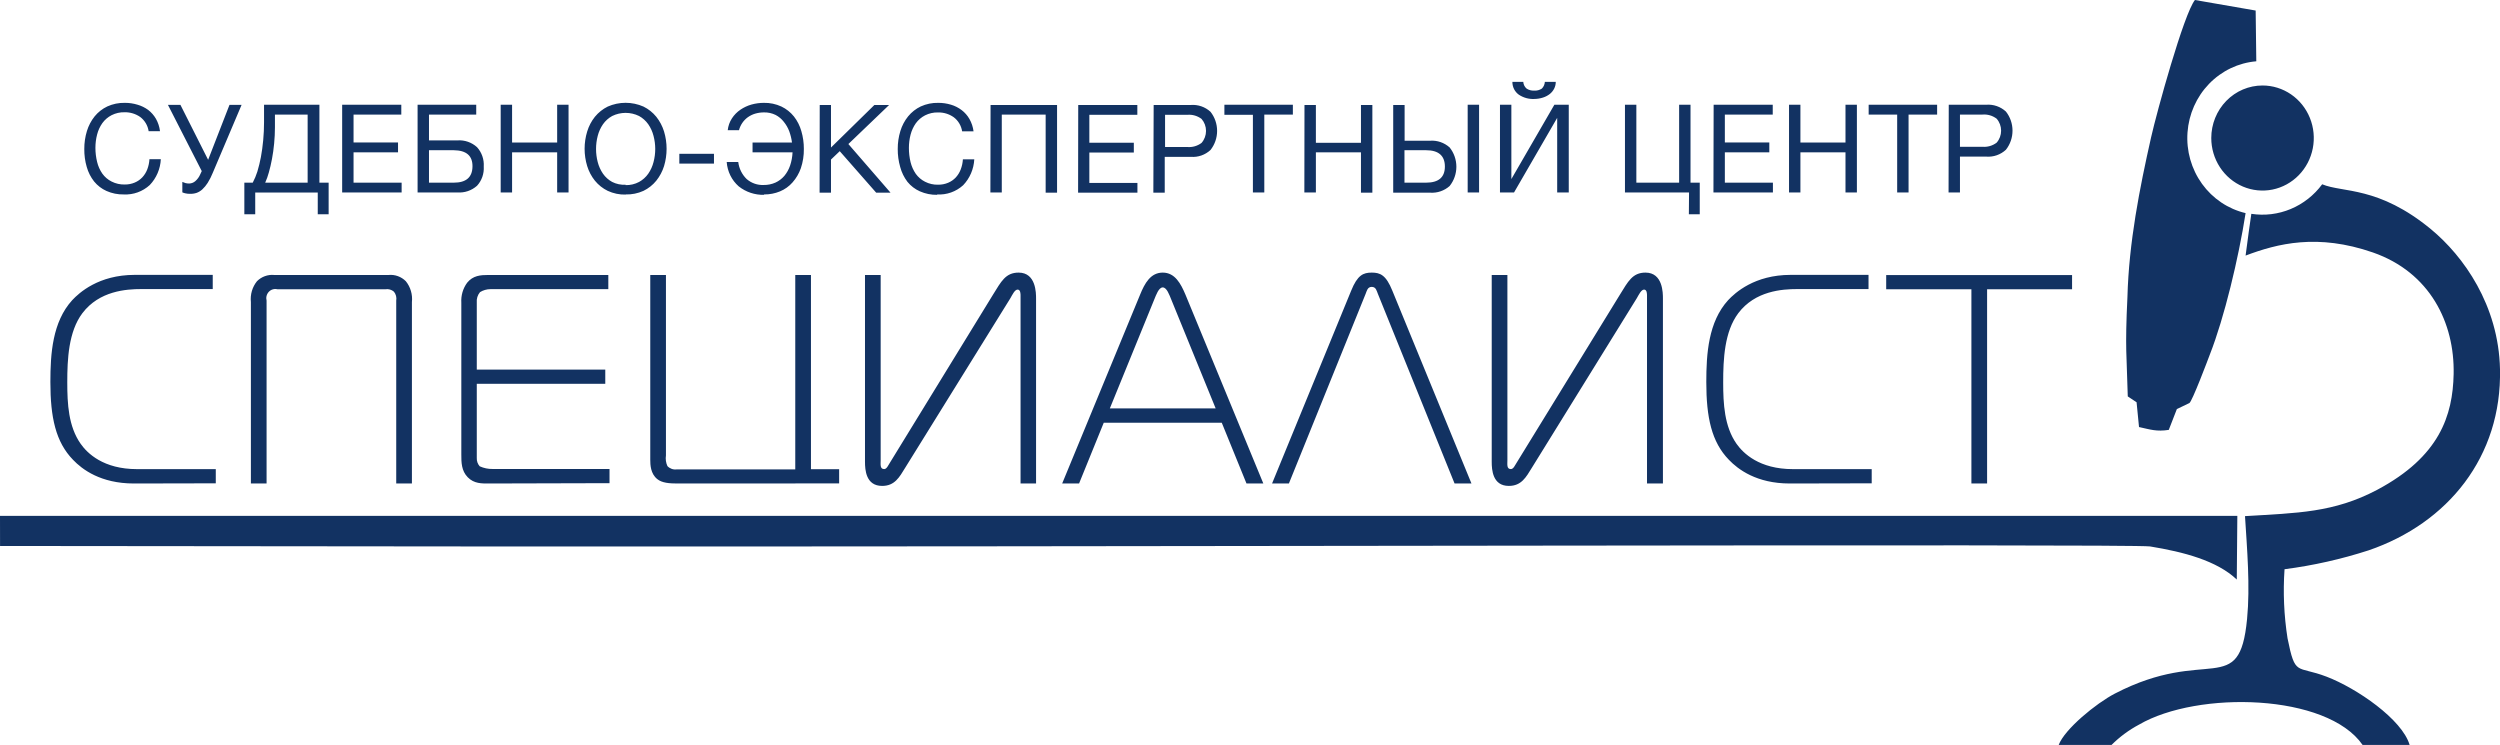 <svg width="198" height="59" viewBox="0 0 198 59" fill="none" xmlns="http://www.w3.org/2000/svg">
<g clip-path="url(#clip0_1704_4860)">
<path fill-rule="evenodd" clip-rule="evenodd" d="M194.328 29.631C194.415 25.571 192.46 21.572 187.933 19.995C183.548 18.474 180.369 19.291 177.851 20.242C178.041 18.804 178.184 17.733 178.305 16.935C179.359 17.098 180.437 16.966 181.424 16.554C182.412 16.142 183.273 15.465 183.917 14.595C185.547 15.28 188.372 14.718 192.548 18.167C195.106 20.287 197.887 24.16 198 29.234C198.153 36.174 193.867 41.439 187.601 43.585C185.427 44.289 183.197 44.79 180.935 45.083C180.81 46.91 180.889 48.746 181.173 50.555C181.791 53.611 181.867 52.675 184.264 53.592C186.661 54.51 190.257 56.981 190.842 59H187.118C184.305 54.925 174.069 54.682 169.418 57.386C168.613 57.813 167.874 58.359 167.225 59.008H163.045C163.506 57.757 166.009 55.704 167.496 54.933C174.848 51.12 177.362 55.364 177.968 49.023C178.22 46.431 177.968 43.484 177.804 40.877C181.94 40.627 184.845 40.608 188.277 38.791C193.22 36.159 194.258 32.908 194.328 29.631ZM168.493 23.512C168.292 27.699 168.439 28.107 168.519 31.395L169.217 31.859L169.41 33.822C170.32 34.02 170.795 34.196 171.767 34.047L172.407 32.399L173.397 31.923C173.609 31.822 174.859 28.511 175.03 28.051C176.156 25.182 177.296 20.456 177.851 16.879C176.467 16.552 175.243 15.729 174.399 14.559C173.555 13.388 173.147 11.946 173.25 10.494C173.352 9.042 173.958 7.676 174.957 6.641C175.956 5.607 177.284 4.973 178.699 4.854L178.648 0.835L173.839 1.90735e-06C172.959 1.097 170.81 8.898 170.364 10.887C169.454 14.932 168.61 19.186 168.493 23.512ZM0.004 43.241L36.804 43.278C86.466 43.327 168.892 43.061 170.284 43.278C172.944 43.713 175.579 44.402 177.153 45.9L177.197 40.859H0L0.004 43.241ZM175.133 10.932C175.133 11.755 175.371 12.559 175.817 13.243C176.263 13.928 176.897 14.461 177.639 14.776C178.381 15.091 179.197 15.173 179.984 15.013C180.772 14.852 181.495 14.456 182.063 13.874C182.631 13.292 183.017 12.551 183.174 11.744C183.331 10.937 183.25 10.1 182.943 9.34C182.636 8.579 182.116 7.93 181.448 7.472C180.78 7.015 179.995 6.771 179.192 6.771C178.116 6.771 177.083 7.209 176.322 7.99C175.561 8.77 175.133 9.828 175.133 10.932ZM10.601 38.293C7.973 38.293 6.501 37.17 5.788 36.421C4.407 35.005 3.99 33.05 3.99 30.264C3.99 28.017 4.151 25.497 5.719 23.774C6.27 23.186 7.812 21.77 10.666 21.77H16.849V22.894H11.196C10.001 22.894 7.86 23.036 6.523 24.807C5.426 26.268 5.328 28.44 5.328 30.279C5.328 31.979 5.419 33.773 6.387 35.148C6.914 35.897 8.181 37.155 10.853 37.155H17.09V38.279L10.601 38.293ZM21.965 22.909C21.845 22.88 21.72 22.883 21.602 22.919C21.483 22.954 21.376 23.02 21.291 23.111C21.205 23.201 21.143 23.313 21.112 23.435C21.081 23.557 21.082 23.686 21.113 23.808V38.293H19.871V23.924C19.839 23.629 19.866 23.331 19.948 23.048C20.031 22.764 20.169 22.5 20.353 22.272C20.531 22.094 20.745 21.957 20.98 21.872C21.215 21.787 21.465 21.754 21.712 21.778H30.782C31.03 21.754 31.28 21.786 31.515 21.872C31.749 21.957 31.963 22.093 32.141 22.272C32.326 22.5 32.463 22.764 32.546 23.048C32.629 23.331 32.655 23.629 32.624 23.924V38.293H31.381V23.808C31.403 23.683 31.398 23.555 31.366 23.433C31.335 23.311 31.277 23.197 31.198 23.1C31.107 23.021 31 22.963 30.884 22.93C30.769 22.897 30.648 22.89 30.53 22.909H21.965ZM38.726 38.293C38.17 38.293 37.549 38.316 37.045 37.799C36.541 37.282 36.537 36.619 36.537 36.005V23.972C36.502 23.406 36.665 22.846 36.998 22.392C37.458 21.823 38.057 21.778 38.678 21.778H48.179V22.901H38.843C38.552 22.902 38.266 22.983 38.017 23.137C37.922 23.25 37.85 23.382 37.806 23.524C37.762 23.666 37.747 23.816 37.761 23.965V29.271H47.938V30.395H37.761V36.271C37.755 36.391 37.773 36.511 37.812 36.624C37.852 36.737 37.913 36.841 37.992 36.93C38.318 37.078 38.672 37.151 39.029 37.144H48.274V38.267L38.726 38.293ZM53.642 38.293C53.021 38.293 52.421 38.248 52.052 37.941C51.523 37.514 51.501 36.818 51.501 36.406V21.778H52.743V36.069C52.699 36.357 52.74 36.651 52.86 36.915C52.954 37.014 53.069 37.088 53.195 37.134C53.322 37.179 53.458 37.194 53.591 37.177H62.985V21.778H64.228V37.162H66.46V38.286L53.642 38.293ZM80.828 38.293V23.407C80.828 23.287 80.828 22.935 80.598 22.935C80.368 22.935 80.185 23.336 80.024 23.616L71.693 37.043C71.233 37.792 70.867 38.484 69.866 38.484C68.576 38.484 68.507 37.207 68.507 36.571V21.778H69.749V36.443C69.749 36.777 69.68 37.151 70.027 37.151C70.231 37.151 70.348 36.848 70.462 36.679L78.647 23.336C79.294 22.298 79.637 21.59 80.675 21.59C82.056 21.59 82.056 23.216 82.056 23.643V38.293H80.828ZM90.296 23.336C90.661 22.437 91.126 21.59 92.09 21.59C93.055 21.59 93.519 22.463 93.888 23.336L100.056 38.293H98.722L96.764 33.481H87.417L85.462 38.293H84.124L90.296 23.336ZM87.899 32.346H96.281L92.759 23.71C92.62 23.377 92.412 22.763 92.09 22.763C91.769 22.763 91.56 23.377 91.421 23.71L87.899 32.346ZM107.01 23.029C107.514 21.778 107.974 21.59 108.643 21.59C109.312 21.59 109.772 21.778 110.276 23.029L116.54 38.293H115.202L109.125 23.264C109.034 23.051 108.987 22.721 108.643 22.721C108.3 22.721 108.252 23.051 108.161 23.264L102.08 38.293H100.747L107.01 23.029ZM130.443 38.293V23.407C130.443 23.287 130.443 22.935 130.213 22.935C129.983 22.935 129.8 23.336 129.636 23.616L121.326 37.043C120.866 37.792 120.497 38.484 119.499 38.484C118.213 38.484 118.144 37.207 118.144 36.571V21.778H119.386V36.443C119.386 36.777 119.317 37.151 119.66 37.151C119.868 37.151 119.985 36.848 120.099 36.679L128.298 23.336C128.942 22.298 129.289 21.59 130.323 21.59C131.704 21.59 131.704 23.216 131.704 23.643V38.293H130.443ZM141.745 38.293C139.122 38.293 137.649 37.17 136.933 36.421C135.552 35.005 135.139 33.05 135.139 30.264C135.139 28.017 135.3 25.497 136.867 23.774C137.419 23.186 138.961 21.77 141.815 21.77H147.987V22.894H142.345C141.146 22.894 139.005 23.036 137.671 24.807C136.575 26.268 136.476 28.44 136.476 30.279C136.476 31.979 136.568 33.773 137.532 35.148C138.062 35.897 139.33 37.155 141.998 37.155H148.239V38.279L141.745 38.293ZM156.135 38.293V22.909H149.386V21.785H164.108V22.909H157.378V38.293H156.135ZM9.808 15.4C9.334 15.41 8.864 15.316 8.43 15.123C8.053 14.953 7.719 14.697 7.454 14.374C7.186 14.034 6.988 13.643 6.87 13.224C6.736 12.763 6.671 12.285 6.676 11.805C6.673 11.321 6.743 10.839 6.884 10.378C7.013 9.954 7.221 9.56 7.495 9.217C7.768 8.881 8.112 8.613 8.499 8.43C8.935 8.232 9.408 8.135 9.884 8.146C10.224 8.143 10.563 8.193 10.889 8.292C11.191 8.378 11.477 8.518 11.733 8.704C11.982 8.895 12.192 9.134 12.351 9.408C12.521 9.71 12.63 10.043 12.672 10.389H11.773C11.703 9.939 11.463 9.535 11.105 9.265C10.742 9.013 10.312 8.883 9.873 8.891C9.514 8.88 9.158 8.96 8.836 9.123C8.548 9.272 8.297 9.487 8.105 9.752C7.914 10.023 7.774 10.328 7.692 10.651C7.602 10.994 7.557 11.348 7.557 11.703C7.556 12.082 7.601 12.46 7.692 12.827C7.771 13.159 7.911 13.473 8.105 13.752C8.296 14.018 8.546 14.232 8.836 14.377C9.16 14.542 9.519 14.623 9.881 14.613C10.151 14.617 10.42 14.565 10.67 14.46C10.897 14.365 11.102 14.224 11.273 14.044C11.444 13.859 11.578 13.642 11.668 13.404C11.764 13.149 11.821 12.879 11.836 12.606H12.738C12.7 13.376 12.388 14.105 11.861 14.655C11.299 15.17 10.561 15.437 9.808 15.4ZM15.022 15.351C14.915 15.351 14.809 15.34 14.704 15.317C14.614 15.3 14.525 15.273 14.441 15.235V14.407C14.523 14.445 14.607 14.476 14.693 14.501C14.788 14.524 14.884 14.536 14.982 14.535C15.16 14.531 15.332 14.465 15.468 14.347C15.641 14.197 15.777 14.007 15.866 13.793L15.979 13.55L13.301 8.307H14.291L16.484 12.658L18.175 8.307H19.133L16.856 13.677C16.744 13.959 16.607 14.23 16.447 14.486C16.327 14.677 16.183 14.85 16.02 15.003C15.885 15.125 15.729 15.22 15.559 15.28C15.385 15.335 15.204 15.359 15.022 15.351ZM19.352 14.467H20.017C20.164 14.187 20.287 13.894 20.383 13.591C20.496 13.212 20.59 12.827 20.664 12.437C20.741 12.018 20.803 11.572 20.846 11.104C20.89 10.636 20.912 10.157 20.912 9.677V8.295H25.297V14.467H26.028V16.969H25.166V15.246H20.214V16.969H19.352V14.467ZM24.365 14.467V9.074H21.775V10.078C21.775 10.505 21.753 10.936 21.712 11.366C21.672 11.797 21.614 12.205 21.541 12.591C21.468 12.977 21.384 13.34 21.292 13.658C21.218 13.936 21.121 14.206 21.004 14.467H24.365ZM27.099 8.295H31.783V9.074H28.001V11.284H31.524V12.063H28.001V14.467H31.809V15.242H27.099V8.295ZM33.073 8.295H37.717V9.074H33.976V11.119H36.234C36.513 11.099 36.794 11.136 37.059 11.228C37.324 11.32 37.569 11.465 37.779 11.655C37.966 11.86 38.109 12.102 38.201 12.366C38.293 12.63 38.331 12.911 38.313 13.19C38.331 13.468 38.292 13.747 38.201 14.009C38.109 14.271 37.966 14.511 37.779 14.714C37.352 15.092 36.797 15.282 36.234 15.242H33.073V8.295ZM35.941 14.467C36.916 14.467 37.409 14.042 37.421 13.19C37.434 12.339 36.94 11.908 35.941 11.898H33.976V14.467H35.941ZM39.654 8.295H40.557V11.291H44.127V8.295H45.029V15.242H44.127V12.063H40.557V15.242H39.654V8.295ZM49.549 15.411C49.061 15.423 48.577 15.322 48.132 15.115C47.74 14.925 47.394 14.65 47.116 14.31C46.842 13.968 46.635 13.575 46.505 13.153C46.233 12.262 46.233 11.306 46.505 10.415C46.634 9.99 46.841 9.595 47.116 9.25C47.395 8.91 47.741 8.634 48.132 8.441C48.579 8.244 49.06 8.142 49.547 8.142C50.035 8.142 50.516 8.244 50.964 8.441C51.355 8.633 51.701 8.909 51.979 9.25C52.254 9.596 52.462 9.991 52.593 10.415C52.861 11.307 52.861 12.261 52.593 13.153C52.461 13.575 52.253 13.967 51.979 14.31C51.702 14.651 51.355 14.926 50.964 15.115C50.519 15.317 50.036 15.415 49.549 15.4V15.411ZM49.549 14.662C49.919 14.671 50.285 14.585 50.613 14.411C50.902 14.253 51.152 14.029 51.343 13.756C51.536 13.477 51.677 13.165 51.76 12.834C51.94 12.156 51.94 11.441 51.76 10.763C51.677 10.433 51.536 10.121 51.343 9.842C51.151 9.57 50.901 9.346 50.613 9.187C50.281 9.024 49.917 8.94 49.549 8.94C49.181 8.94 48.818 9.024 48.486 9.187C48.197 9.345 47.947 9.569 47.755 9.842C47.564 10.121 47.423 10.433 47.339 10.763C47.163 11.442 47.163 12.156 47.339 12.834C47.423 13.164 47.564 13.476 47.755 13.756C47.946 14.029 48.196 14.254 48.486 14.411C48.816 14.576 49.182 14.652 49.549 14.632V14.662ZM56.547 12.179V12.958H53.803V12.179H56.547ZM60.515 15.43C59.79 15.45 59.08 15.214 58.505 14.759C58.231 14.518 58.005 14.223 57.842 13.892C57.679 13.561 57.582 13.2 57.555 12.831H58.469C58.532 13.347 58.769 13.825 59.138 14.183C59.513 14.506 59.993 14.673 60.482 14.651C60.804 14.656 61.123 14.591 61.418 14.46C61.686 14.337 61.925 14.157 62.119 13.932C62.32 13.689 62.474 13.411 62.576 13.111C62.69 12.774 62.755 12.42 62.77 12.063H59.602V11.291H62.726C62.687 10.984 62.613 10.683 62.507 10.393C62.403 10.121 62.257 9.868 62.075 9.644C61.9 9.419 61.679 9.235 61.429 9.104C61.143 8.964 60.828 8.895 60.512 8.902C60.276 8.901 60.041 8.934 59.814 8.999C59.605 9.061 59.408 9.157 59.229 9.284C59.06 9.406 58.913 9.557 58.794 9.73C58.672 9.907 58.582 10.104 58.527 10.314H57.636C57.672 9.976 57.787 9.652 57.972 9.37C58.149 9.1 58.376 8.869 58.641 8.689C58.91 8.506 59.206 8.368 59.518 8.28C59.836 8.191 60.164 8.146 60.493 8.146C60.974 8.135 61.451 8.235 61.889 8.438C62.272 8.621 62.611 8.89 62.879 9.224C63.149 9.568 63.349 9.964 63.468 10.389C63.601 10.844 63.667 11.318 63.665 11.793C63.673 12.313 63.592 12.83 63.428 13.321C63.283 13.737 63.059 14.119 62.77 14.445C62.497 14.756 62.158 14.999 61.779 15.156C61.378 15.323 60.948 15.405 60.515 15.4V15.43ZM64.922 8.314H65.814V11.685L69.252 8.314H70.418L67.191 11.408L70.531 15.261H69.395L66.508 11.973L65.814 12.636V15.258H64.911L64.922 8.314ZM74.229 15.43C73.756 15.44 73.286 15.345 72.851 15.153C72.473 14.984 72.137 14.728 71.872 14.404C71.605 14.054 71.409 13.653 71.295 13.224C71.163 12.763 71.098 12.285 71.101 11.805C71.098 11.321 71.168 10.839 71.309 10.378C71.438 9.953 71.647 9.559 71.923 9.217C72.197 8.882 72.538 8.614 72.924 8.43C73.36 8.232 73.833 8.135 74.309 8.146C74.651 8.144 74.99 8.193 75.318 8.292C75.622 8.382 75.907 8.526 76.162 8.719C76.412 8.909 76.622 9.148 76.779 9.423C76.951 9.724 77.061 10.058 77.105 10.404H76.202C76.132 9.953 75.89 9.549 75.53 9.28C75.168 9.028 74.739 8.897 74.302 8.906C73.942 8.894 73.584 8.974 73.261 9.138C72.973 9.287 72.722 9.502 72.53 9.767C72.34 10.039 72.201 10.343 72.117 10.666C72.028 11.009 71.984 11.363 71.985 11.718C71.984 12.097 72.028 12.474 72.117 12.842C72.198 13.174 72.338 13.487 72.53 13.767C72.721 14.032 72.972 14.247 73.261 14.392C73.584 14.558 73.941 14.639 74.302 14.628C74.573 14.632 74.841 14.58 75.091 14.475C75.318 14.38 75.523 14.239 75.694 14.059C75.865 13.874 76 13.656 76.089 13.419C76.187 13.164 76.245 12.895 76.261 12.621H77.163C77.122 13.391 76.809 14.119 76.283 14.669C75.716 15.183 74.973 15.446 74.218 15.4L74.229 15.43ZM78.453 8.314H83.719V15.261H82.816V9.074H79.341V15.242H78.439L78.453 8.314ZM85.396 8.314H90.077V9.093H86.276V11.303H89.799V12.082H86.276V14.486H90.084V15.261H85.385L85.396 8.314ZM91.37 8.314H94.316C94.597 8.292 94.88 8.329 95.147 8.421C95.415 8.514 95.661 8.661 95.872 8.853C96.21 9.281 96.395 9.816 96.395 10.366C96.395 10.917 96.21 11.451 95.872 11.879C95.662 12.073 95.416 12.221 95.148 12.315C94.881 12.408 94.597 12.445 94.316 12.422H92.247V15.261H91.345L91.37 8.314ZM94.038 11.643C94.439 11.678 94.839 11.562 95.163 11.318C95.391 11.057 95.517 10.719 95.517 10.368C95.517 10.018 95.391 9.68 95.163 9.419C94.839 9.174 94.439 9.058 94.038 9.093H92.273V11.643H94.038ZM99.23 9.093H96.972V8.295H102.395V9.074H100.133V15.242H99.23V9.093ZM103.315 8.314H104.218V11.31H107.788V8.314H108.691V15.261H107.788V12.063H104.218V15.242H103.305L103.315 8.314ZM110.342 8.314H111.245V11.145H113.266C113.829 11.105 114.385 11.297 114.811 11.677C115.156 12.108 115.345 12.648 115.345 13.205C115.345 13.762 115.156 14.302 114.811 14.733C114.384 15.111 113.828 15.3 113.266 15.261H110.342V8.314ZM112.951 14.467C113.938 14.467 114.435 14.04 114.435 13.19C114.435 12.34 113.938 11.898 112.951 11.898H111.234V14.467H112.951ZM116.24 8.295H117.143V15.242H116.24V8.295ZM118.798 8.295H119.7V14.183L123.106 8.295H124.246V15.242H123.329V9.336L119.912 15.242H118.798V8.295ZM121.524 7.838C121.087 7.861 120.655 7.742 120.289 7.498C120.13 7.383 120.001 7.231 119.912 7.054C119.824 6.878 119.779 6.681 119.781 6.483H120.643C120.649 6.587 120.676 6.689 120.723 6.782C120.769 6.875 120.834 6.956 120.914 7.022C121.089 7.133 121.293 7.187 121.498 7.176C121.716 7.193 121.933 7.137 122.116 7.015C122.256 6.873 122.341 6.684 122.353 6.483H123.216C123.218 6.669 123.175 6.853 123.091 7.018C123.007 7.183 122.89 7.327 122.748 7.441C122.585 7.568 122.402 7.664 122.207 7.726C121.981 7.799 121.746 7.837 121.509 7.838H121.524ZM133.772 15.242H128.697V8.295H129.599V14.467H132.987V8.295H133.889V14.467H134.62V16.969H133.758L133.772 15.242ZM135.72 8.295H140.401V9.074H136.608V11.284H140.13V12.063H136.608V14.467H140.415V15.242H135.705L135.72 8.295ZM141.691 8.295H142.593V11.291H146.163V8.295H147.066V15.242H146.163V12.063H142.593V15.242H141.691V8.295ZM150.256 9.074H147.998V8.295H153.42V9.074H151.158V15.242H150.256V9.074ZM154.341 8.295H157.312C157.593 8.273 157.876 8.31 158.144 8.403C158.411 8.495 158.658 8.642 158.868 8.835C159.207 9.263 159.391 9.797 159.391 10.348C159.391 10.899 159.207 11.433 158.868 11.861C158.658 12.055 158.412 12.203 158.145 12.296C157.877 12.389 157.594 12.426 157.312 12.404H155.229V15.242H154.326L154.341 8.295ZM157.009 11.625C157.41 11.659 157.81 11.544 158.134 11.299C158.362 11.038 158.488 10.7 158.488 10.35C158.488 9.999 158.362 9.661 158.134 9.4C157.81 9.155 157.41 9.04 157.009 9.074H155.229V11.625H157.009Z" fill="#123262"/>
</g>
<defs>
<clipPath id="clip0_1704_4860">
<rect width="198" height="59" fill="white"/>
</clipPath>
</defs>
</svg>
